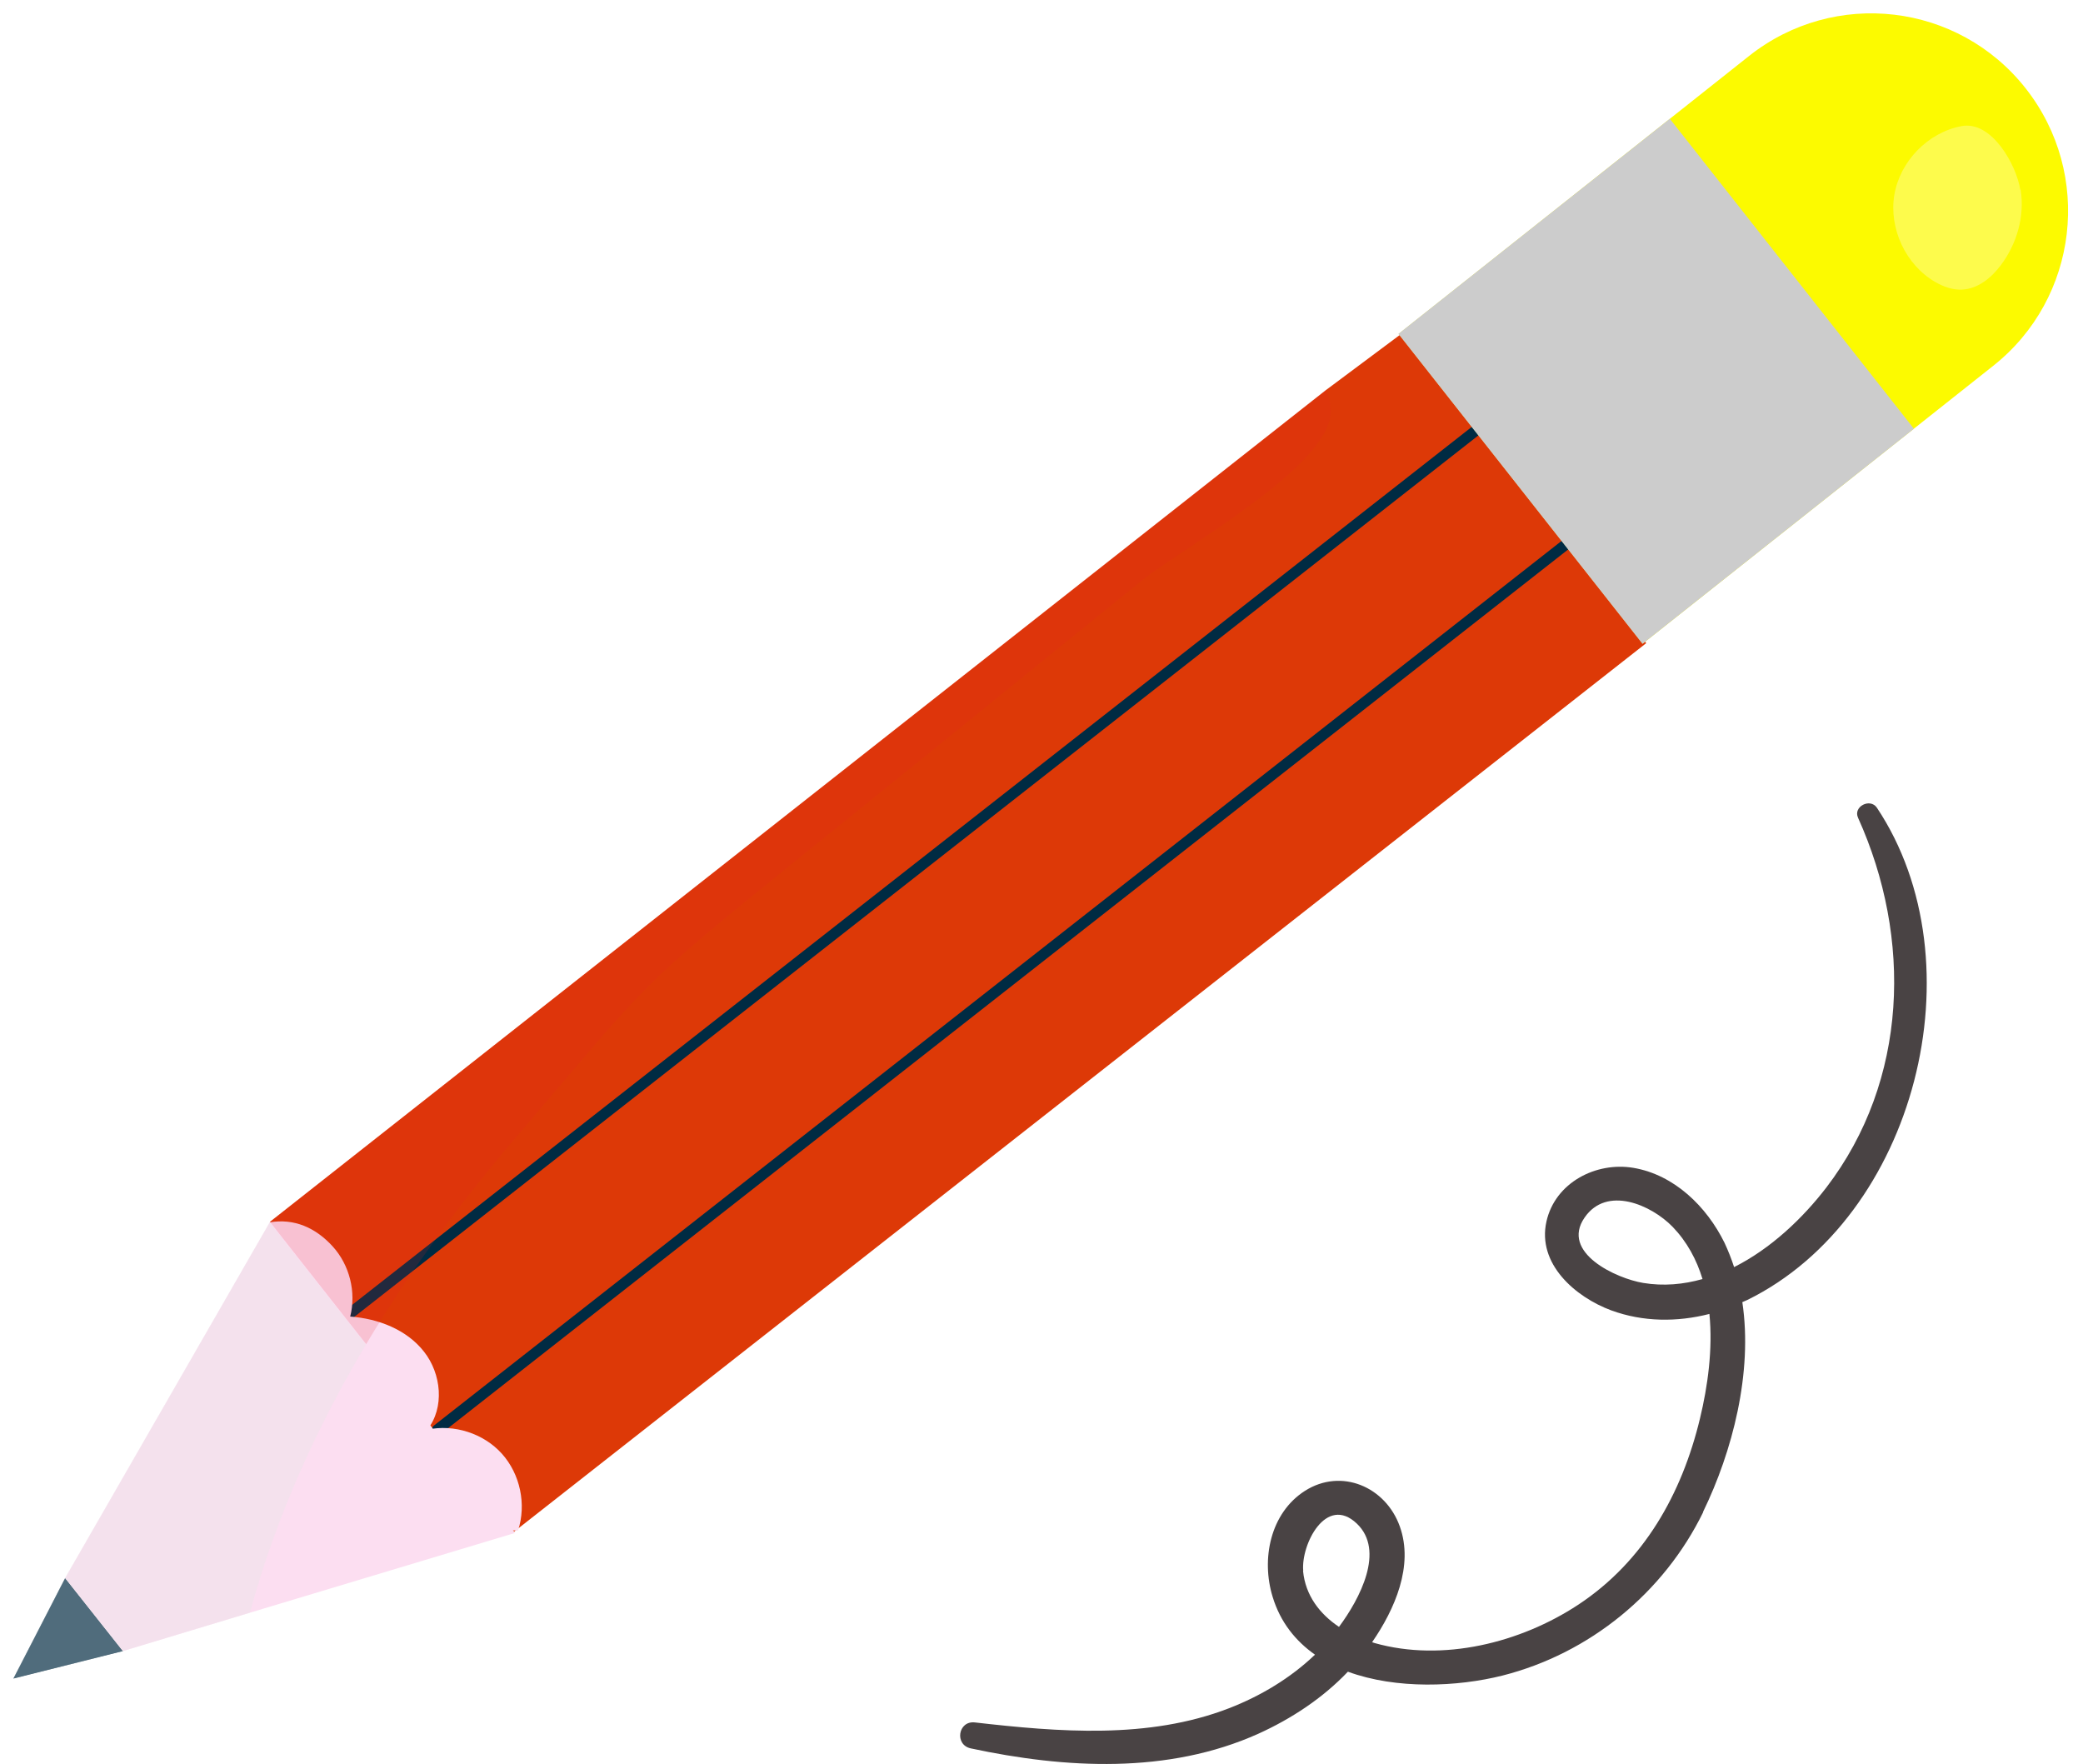 <svg width="261" height="221" viewBox="0 0 261 221" fill="none" xmlns="http://www.w3.org/2000/svg">
<g clip-path="url(#clip0_7_3184)">
<g filter="url(#filter0_d_7_3184)">
<path d="M204.59 78.903L62.724 190.237L44.202 166.737L32.141 151.408L164.493 47.169L173.691 40.307L173.986 40.075L183.458 52.088L194.74 66.382L204.464 78.734L204.59 78.903Z" fill="#DD3907"/>
<path d="M196.676 64.841L53.105 177.463" stroke="#002B43" stroke-width="1.35" stroke-linecap="round" stroke-linejoin="round"/>
<path d="M41.697 163.253L185.731 50.315" stroke="#002B43" stroke-width="1.35" stroke-linecap="round" stroke-linejoin="round"/>
<path d="M173.565 40.159L217.493 5.321C228.186 -3.146 243.698 -1.33 252.139 9.396C260.579 20.122 258.769 35.683 248.076 44.149L204.148 78.966L173.565 40.138V40.159Z" fill="#FCFA00"/>
<path d="M204.127 78.987L238.134 52.037L207.549 13.203L173.542 40.153L204.127 78.987Z" fill="#CCCCCC"/>
<path d="M13.723 205.186L0 208.627L6.483 196.043L13.723 205.186Z" fill="#002B43"/>
<path d="M62.85 190.385L29.657 200.372L13.724 205.186L6.483 196.043L32.12 151.472L62.85 190.385Z" fill="#FCDEF1"/>
<path d="M32.099 151.472C35.193 150.944 37.866 152.147 39.992 154.47C42.118 156.793 42.981 160.213 42.202 163.275C45.696 163.528 49.274 164.9 51.442 167.666C53.631 170.432 54.052 174.697 51.863 177.442C55.21 176.724 58.915 177.907 61.209 180.461C63.503 183.016 64.303 186.817 63.23 190.089L36.961 189.287L32.078 151.451L32.099 151.472Z" fill="#FCDEF1"/>
<g style="mix-blend-mode:multiply" opacity="0.15">
<path d="M44.202 166.737L32.141 151.409L164.493 47.148C164.851 47.95 165.04 48.879 165.04 49.914C165.061 56.712 146.328 67.079 141.487 70.985C121.281 87.328 119.029 89.228 98.78 105.549C77.732 122.546 80.047 120.814 62.472 141.4C58.683 145.877 55.02 150.522 51.632 155.357C49.001 159.031 46.538 162.831 44.223 166.695L44.202 166.737Z" fill="#E41E22"/>
</g>
<g style="mix-blend-mode:multiply" opacity="0.35">
<path d="M29.657 200.372L13.703 205.186L-0.021 208.627L6.462 196.043L32.099 151.472L44.181 166.779C37.887 177.357 32.836 188.59 29.636 200.393L29.657 200.372Z" fill="#E6E6E6"/>
</g>
<path opacity="0.3" d="M251.507 22.085C252.033 25.4 251.044 28.863 249.023 31.544C247.845 33.128 246.161 34.5 244.182 34.606C243.004 34.669 241.846 34.247 240.815 33.656C237.11 31.523 234.984 26.963 235.679 22.74C236.394 18.517 239.888 14.928 244.077 14.125C247.887 13.386 250.981 19.003 251.465 22.107L251.507 22.085Z" fill="white"/>
</g>
<path d="M213.389 189.435C217.072 181.876 219.64 171.973 218.314 163.148C218.525 163.042 218.735 162.979 218.945 162.873C240.057 152.485 248.14 120.666 235.174 101.199C234.332 99.954 232.164 101.052 232.816 102.466C239.615 117.52 239.11 135.362 228.838 148.79C225.87 152.654 221.871 156.455 217.283 158.756C216.946 157.721 216.546 156.708 216.083 155.716C213.852 151.176 209.789 147.186 204.654 146.32C199.96 145.539 194.866 148.178 193.772 153.034C192.572 158.355 197.392 162.514 201.896 164.182C205.874 165.639 210.147 165.66 214.189 164.626C214.631 169.039 213.978 173.705 213.01 177.716C210.737 187.175 205.98 195.621 197.771 201.047C190.509 205.84 180.764 208.268 172.239 205.861C172.134 205.84 172.029 205.777 171.923 205.756C174.765 201.638 177.164 196.17 175.396 191.25C173.628 186.289 168.072 183.882 163.504 186.795C159.147 189.582 158.01 195.368 159.463 200.076C160.431 203.264 162.346 205.608 164.767 207.318C161.694 210.253 157.968 212.491 153.99 214.032C143.887 217.938 132.668 217.009 122.144 215.806C120.039 215.574 119.576 218.614 121.639 219.058C133.468 221.591 146.371 222.309 157.674 217.221C161.82 215.341 165.735 212.766 168.892 209.451C174.996 211.689 182.616 211.351 188.257 209.936C199.16 207.17 208.463 199.59 213.41 189.456L213.389 189.435ZM205.895 160.741C202.549 160.192 195.498 156.961 198.55 152.549C201.328 148.516 206.885 150.944 209.579 153.71C211.389 155.589 212.589 157.827 213.326 160.255C210.926 160.931 208.442 161.163 205.895 160.741ZM163.294 196.803C162.999 193.531 166.156 187.239 170.008 190.891C173.565 194.27 170.408 200.287 167.777 203.834C165.377 202.23 163.567 199.907 163.273 196.825L163.294 196.803Z" fill="#494344"/>
</g>
<defs>
<filter id="filter0_d_7_3184" x="-0.021" y="-0.008" width="259.152" height="210.315" filterUnits="userSpaceOnUse" color-interpolation-filters="sRGB">
<feFlood flood-opacity="0" result="BackgroundImageFix"/>
<feColorMatrix in="SourceAlpha" type="matrix" values="0 0 0 0 0 0 0 0 0 0 0 0 0 0 0 0 0 0 127 0" result="hardAlpha"/>
<feOffset dx="1.68" dy="1.68"/>
<feColorMatrix type="matrix" values="0 0 0 0 0.467 0 0 0 0 0.467 0 0 0 0 0.467 0 0 0 0.15 0"/>
<feBlend mode="normal" in2="BackgroundImageFix" result="effect1_dropShadow_7_3184"/>
<feBlend mode="normal" in="SourceGraphic" in2="effect1_dropShadow_7_3184" result="shape"/>
</filter>
<clipPath id="clip0_7_3184">
<rect width="261" height="221" fill="white"/>
</clipPath>
</defs>
</svg>
